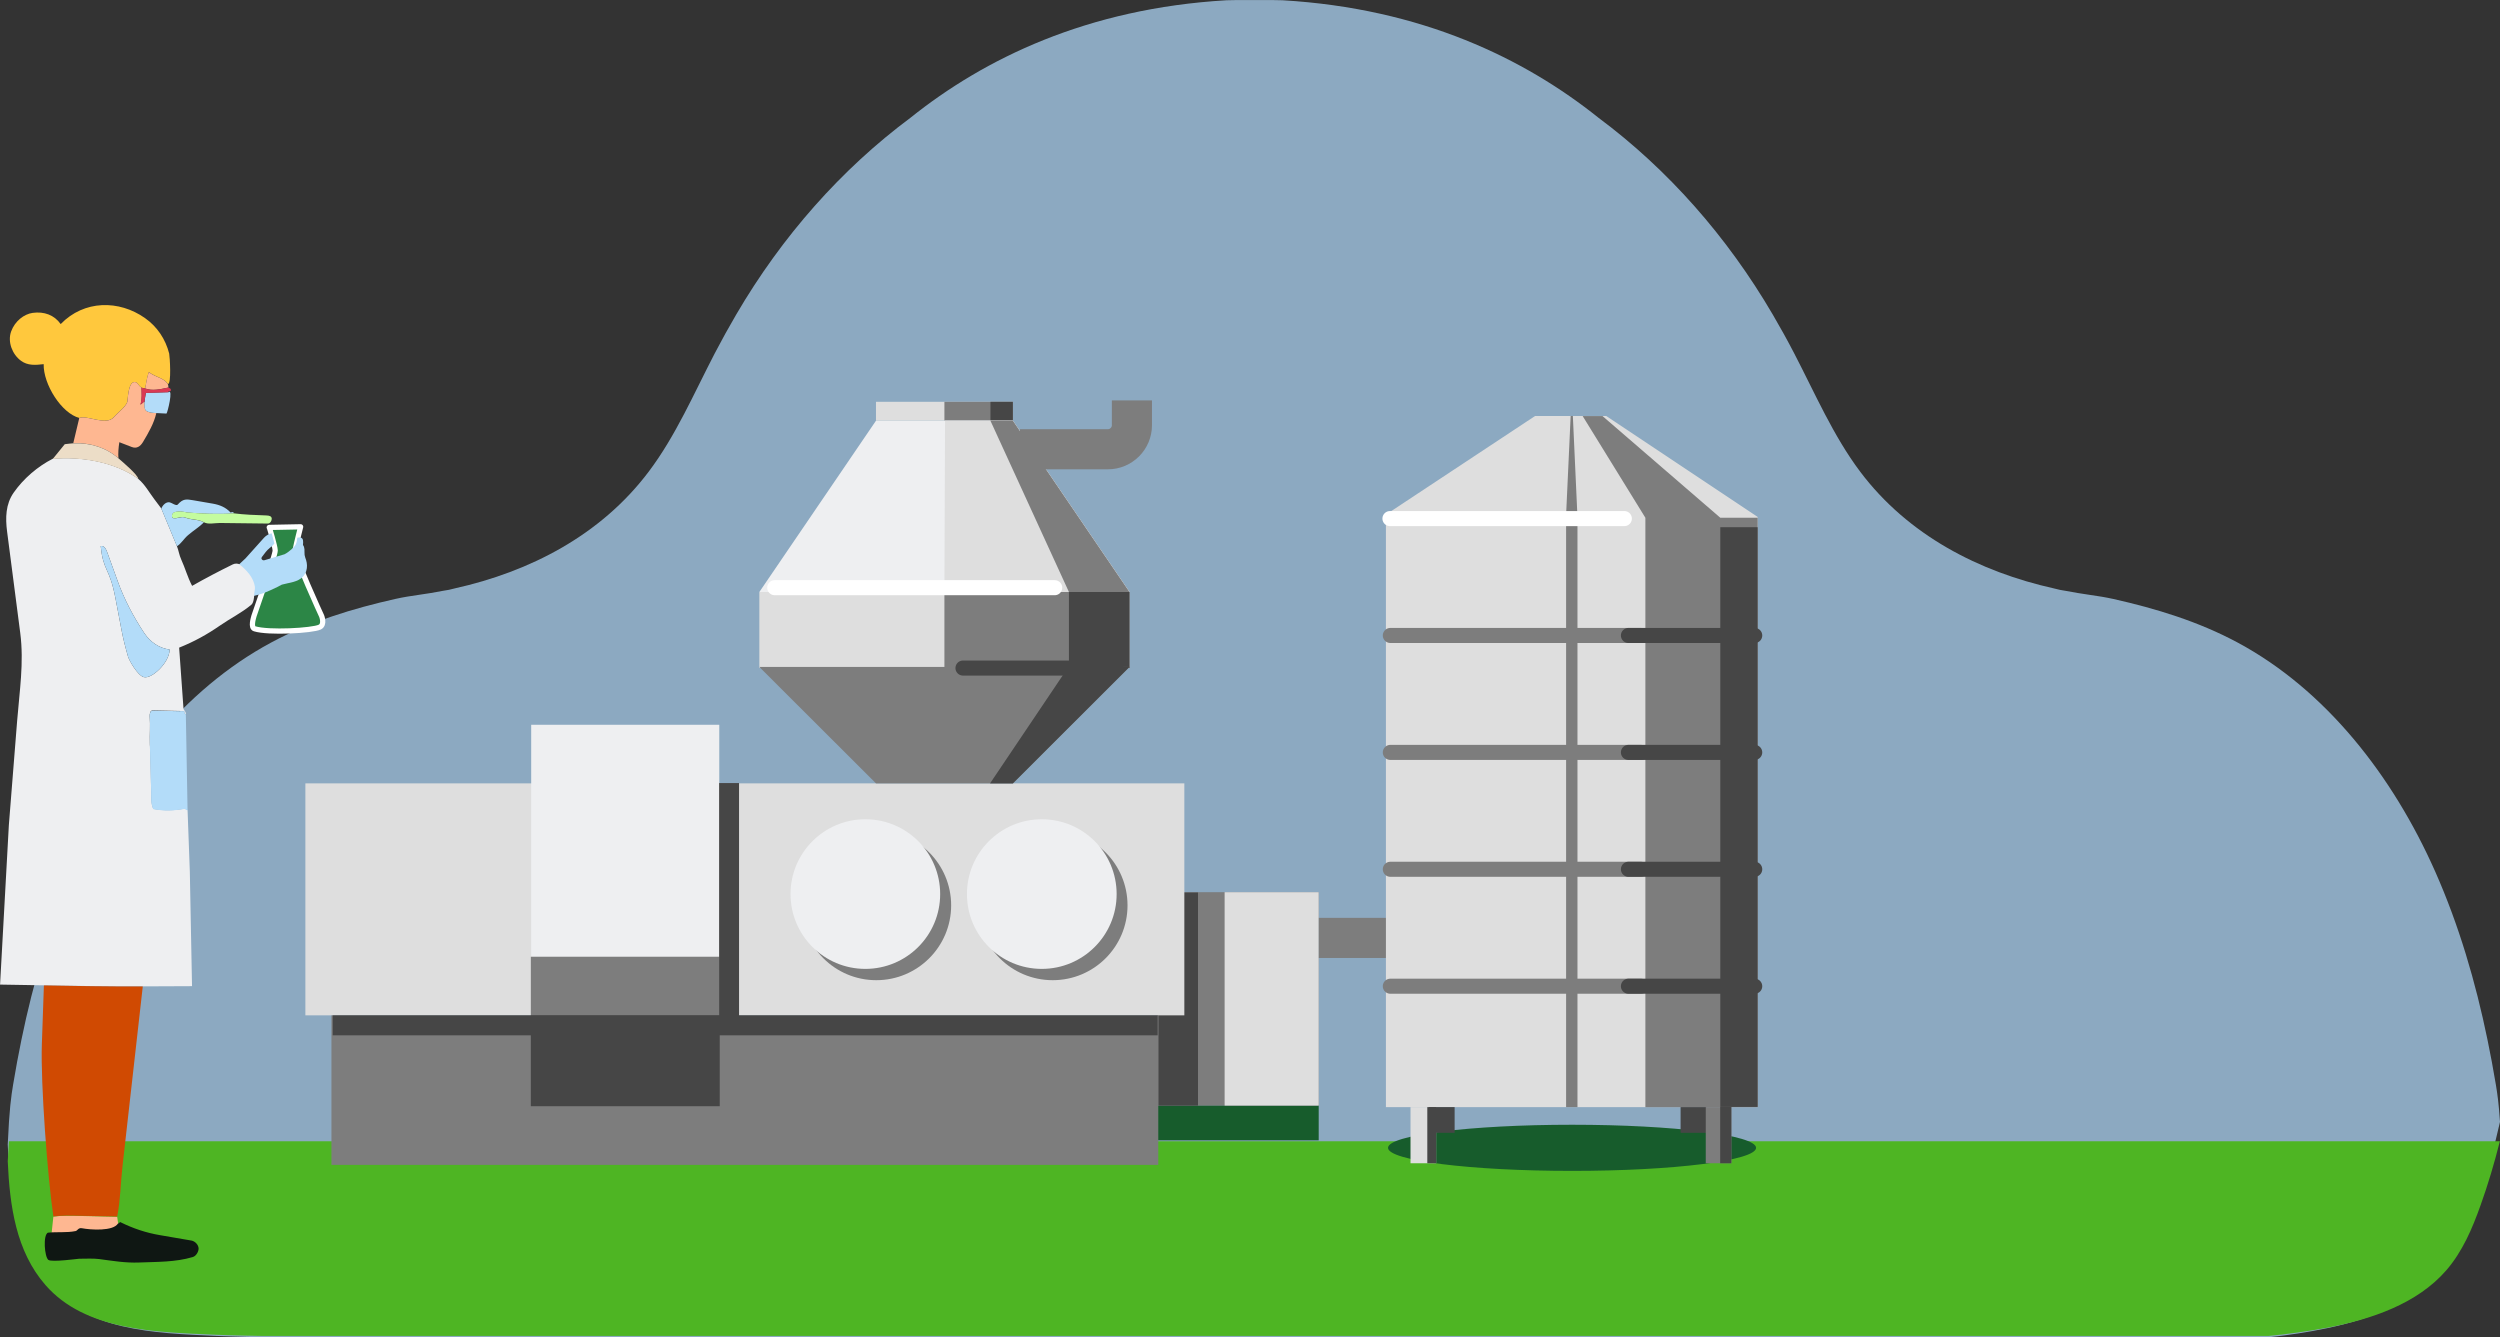 <?xml version="1.0" encoding="UTF-8"?>
<svg id="illustrations" xmlns="http://www.w3.org/2000/svg" viewBox="0 0 477.84 255.61">
  <rect x="0" y="0" width="477.84" height="255.61" fill="#333333" stroke="none"/>
  <defs>
    <style>
      .cls-1 {
        fill: #eeeff1;
      }

      .cls-2 {
        fill: #c4fc9f;
      }

      .cls-3 {
        fill: #b3dcfe;
        opacity: .7;
      }

      .cls-4 {
        fill: #feb791;
      }

      .cls-5 {
        fill: #2c8646;
        stroke-linejoin: round;
      }

      .cls-5, .cls-6, .cls-7, .cls-8 {
        stroke-linecap: round;
      }

      .cls-5, .cls-8 {
        stroke: #fff;
      }

      .cls-6 {
        stroke: #464646;
      }

      .cls-6, .cls-7, .cls-9, .cls-8 {
        fill: none;
        stroke-miterlimit: 10;
      }

      .cls-6, .cls-7, .cls-8 {
        stroke-width: 2.88px;
      }

      .cls-10 {
        fill: #ffc83d;
      }

      .cls-7, .cls-9 {
        stroke: #7d7d7d;
      }

      .cls-11 {
        fill: #ecddc7;
      }

      .cls-12 {
        fill: #175c2c;
      }

      .cls-13 {
        fill: #dedede;
      }

      .cls-14 {
        fill: #464646;
      }

      .cls-15 {
        fill: #7d7d7d;
      }

      .cls-16 {
        fill: #d04a02;
      }

      .cls-9 {
        stroke-width: 7.67px;
      }

      .cls-17 {
        fill: #0f1713;
      }

      .cls-18 {
        fill: #4eb523;
      }

      .cls-19 {
        fill: #d93954;
      }

      .cls-20 {
        fill: #b3dcf9;
      }
    </style>
  </defs>
  <g>
    <path class="cls-3" d="M477.05,207.32c-.48-2.87-1.01-5.73-1.6-8.58-2.28-11.09-5.46-21.91-9.99-32.14-8.13-18.35-20.94-34.74-37.76-43.78-7.5-4.03-15.57-6.49-23.74-8.33-1.49-.33-2.99-.57-4.49-.78-1.54-.22-3.08-.48-4.61-.77-.76-.11-1.5-.25-2.19-.45-14.36-3.19-27.96-10.16-37.12-22.33-5.15-6.85-8.63-14.96-12.63-22.65-1.3-2.51-2.67-4.97-4.09-7.4-8.74-14.94-20.07-27.75-33.29-37.59C291.41,11.21,271.76,1.61,245.13.05c-.69-.04-3.26-.06-5.35-.04-2.08-.02-4.66,0-5.35.04-26.64,1.56-46.29,11.16-60.41,22.46-13.22,9.84-24.55,22.65-33.29,37.59-1.42,2.42-2.78,4.89-4.09,7.39-4,7.7-7.48,15.81-12.64,22.65-9.16,12.17-22.75,19.14-37.11,22.33-.69.2-1.43.35-2.19.45-1.53.3-3.07.56-4.61.77-1.5.21-3.01.45-4.49.78-8.17,1.84-16.25,4.3-23.75,8.33-16.82,9.03-29.63,25.43-37.76,43.78-4.53,10.23-7.71,21.06-9.99,32.14-.59,2.85-1.11,5.71-1.59,8.58-.37,2.25-.72,4.52-1.03,11.46.38,9.38,1.57,18.97,7.21,26.1,7.58,9.58,20.73,9.94,32.64,10.48,2.99.14,9,.27,9,.27h383.24c3.79-.41,7.53-.97,11.19-1.74,8.5-1.8,17.23-5.05,22.78-12.08,3.13-3.97,5.01-8.88,6.59-13.77,1.44-4.46,2.68-9,3.71-13.59-.25-3.72-.51-5.42-.79-7.12h0Z"/>
    <path class="cls-18" d="M444.76,253.79c8.5-1.62,17.23-4.58,22.78-10.95,3.13-3.6,5.01-8.04,6.59-12.48,1.44-4.01,2.65-8.1,3.68-12.22H1.71c-.07,1.07-.15,2.33-.23,3.83.38,8.5,1.57,17.19,7.21,23.65,7.58,8.68,20.73,9,32.64,9.5,2.99.13,9,.23,9,.23h383.24c3.79-.37,7.53-.88,11.19-1.57h0Z"/>
    <path class="cls-12" d="M300.48,223.8c19.42,0,35.17-1.98,35.17-4.41s-15.75-4.41-35.17-4.41-35.18,1.98-35.18,4.41,15.75,4.41,35.18,4.41Z"/>
    <path class="cls-12" d="M252.05,211.27h-30.86v6.69h30.86v-6.69Z"/>
    <path class="cls-15" d="M252.05,170.53h-30.86v40.78h30.86v-40.78Z"/>
    <path class="cls-13" d="M252.05,170.53h-17.98v40.78h17.98v-40.78Z"/>
    <path class="cls-14" d="M228.98,170.59h-7.59v40.73h7.59v-40.73Z"/>
    <path class="cls-13" d="M226.37,149.73H58.37v44.34h168v-44.34Z"/>
    <path class="cls-15" d="M221.39,194.08H63.35v28.57h158.04v-28.57Z"/>
    <path class="cls-1" d="M137.48,138.53h-35.95v44.34h35.95v-44.34Z"/>
    <path class="cls-15" d="M137.57,182.87h-36.11v28.57h36.11v-28.57Z"/>
    <path class="cls-14" d="M137.57,194.08h-36.11v17.36h36.11v-17.36Z"/>
    <path class="cls-14" d="M221.27,194.08H63.59v3.81h157.68v-3.81Z"/>
    <path class="cls-14" d="M141.26,149.67h-3.81v44.7h3.81v-44.7Z"/>
    <path class="cls-15" d="M167.49,187.35c7.9,0,14.31-6.4,14.31-14.3s-6.41-14.31-14.31-14.31-14.3,6.41-14.3,14.31,6.4,14.3,14.3,14.3Z"/>
    <path class="cls-1" d="M165.4,185.19c7.9,0,14.3-6.4,14.3-14.3s-6.4-14.3-14.3-14.3-14.3,6.41-14.3,14.3,6.4,14.3,14.3,14.3Z"/>
    <path class="cls-15" d="M201.21,187.35c7.9,0,14.3-6.4,14.3-14.3s-6.4-14.31-14.3-14.31-14.31,6.41-14.31,14.31,6.41,14.3,14.31,14.3Z"/>
    <path class="cls-1" d="M199.12,185.19c7.9,0,14.31-6.4,14.31-14.3s-6.41-14.3-14.31-14.3-14.3,6.41-14.3,14.3,6.4,14.3,14.3,14.3Z"/>
    <path class="cls-13" d="M215.88,113.15h-70.74v14.53h70.74v-14.53Z"/>
    <path class="cls-15" d="M215.89,113.15h-35.38v14.53h35.38v-14.53Z"/>
    <path class="cls-14" d="M215.88,113.15h-11.57v14.53h11.57v-14.53Z"/>
    <path class="cls-13" d="M193.59,76.8h-26.16v3.6h26.16v-3.6Z"/>
    <path class="cls-15" d="M193.59,76.8h-13.08v3.6h13.08v-3.6Z"/>
    <path class="cls-14" d="M193.59,76.8h-4.28v3.6h4.28v-3.6Z"/>
    <path class="cls-1" d="M215.88,113.15h-70.74l22.3-32.75h26.16l22.29,32.75Z"/>
    <path class="cls-13" d="M215.88,113.15h-35.37l.12-32.75h12.96l22.29,32.75Z"/>
    <path class="cls-15" d="M215.88,113.15h-11.57l-15.01-32.75h4.29l22.29,32.75Z"/>
    <path class="cls-15" d="M215.88,127.48h-70.74l22.3,22.26h26.16l22.29-22.26Z"/>
    <path class="cls-14" d="M215.88,127.48h-11.67l-14.98,22.26h4.36l22.29-22.26Z"/>
    <path class="cls-9" d="M194.96,85.87h16.79c2.53,0,4.6-2.06,4.6-4.6v-4.74"/>
    <path class="cls-6" d="M184.06,127.69h29.25"/>
    <path class="cls-8" d="M148.08,112.33h53.51"/>
    <path class="cls-9" d="M252.08,179.27h12.9"/>
    <path class="cls-13" d="M264.9,211.61v-113.25l28.51-18.85h13.59l28.95,19.29v112.81h-71.05Z"/>
    <path class="cls-15" d="M299.34,211.61v-113.25l.87-18.85h.42l.88,19.29v112.81h-2.17Z"/>
    <path class="cls-15" d="M302.5,79.52l11.99,19.44v112.66h21.46v-112.66h-7.14l-22.52-19.44h-3.79Z"/>
    <path class="cls-8" d="M265.67,99.12h44.8"/>
    <path class="cls-7" d="M265.74,121.46h47.88"/>
    <path class="cls-7" d="M265.74,143.81h47.88"/>
    <path class="cls-7" d="M265.74,166.15h47.88"/>
    <path class="cls-7" d="M265.74,188.5h47.88"/>
    <path class="cls-6" d="M311.25,121.46h24.14"/>
    <path class="cls-6" d="M311.25,143.81h24.14"/>
    <path class="cls-6" d="M311.25,166.15h24.14"/>
    <path class="cls-6" d="M311.25,188.5h24.14"/>
    <path class="cls-14" d="M335.95,100.77h-7.14v110.8h7.14v-110.8Z"/>
    <path class="cls-13" d="M274.5,211.61h-4.9v10.73h4.9v-10.73Z"/>
    <path class="cls-14" d="M278.03,211.61h-4.9v4.91h4.9v-4.91Z"/>
    <path class="cls-14" d="M326.13,211.61h-4.91v4.91h4.91v-4.91Z"/>
    <path class="cls-14" d="M274.5,211.61h-1.69v10.73h1.69v-10.73Z"/>
    <path class="cls-15" d="M330.93,211.61h-4.9v10.73h4.9v-10.73Z"/>
    <path class="cls-14" d="M330.92,211.57h-2.13v10.77h2.13v-10.77Z"/>
  </g>
  <g>
    <path class="cls-5" d="M51.46,100.81l6-.12s-.79,3.11-1.03,4.36c-.25,1.25,5.05,12.7,5.05,12.7,0,0,.65,1.62-.36,2.11-1.39.68-9.82,1.15-12.46.32-.78-.24-.24-1.99-.11-2.46.13-.47,4.09-11.58,4.05-12.5-.04-.92-1.12-4.41-1.12-4.41h0Z"/>
    <path class="cls-20" d="M58.54,109.11c.2-.66.17-1.39-.03-2.05-.1-.32-.24-.64-.29-.98-.05-.37,0-.74-.03-1.11-.02-.29-.11-.58-.28-.8.02-.18.02-.35.03-.54,0-.27-.02-.57-.22-.75-.23-.21-.6-.16-.9-.1-.05.45-.1.91-.31,1.31-.18.35-.48.62-.77.88-.42.37-.86.72-1.36.97-1.23.38-2.37.72-3.84,1.14-.23.07-.46-.06-.55-.26-.02-.03-.03-.13,0-.23.04-.1.13-.2.16-.25.5-.63.72-1.04,1.45-1.65.34-.21.61-.49.85-.81l-.51-1.93c-.14.02-.29.05-.42.11-.42.17-.79.42-1.09.76l-2.17,2.42-1.34,1.49-1.56,1.46,3.13,5.72c1.65-.39,2.53-.75,4.51-1.71.26-.12.54-.27.84-.44.05-.02.09-.03.14-.04.69-.2,1.4-.29,2.08-.49.69-.2,1.37-.49,1.86-1.02.23-.25.41-.55.53-.87.04-.03.08-.23.08-.23v.02Z"/>
    <path class="cls-4" d="M10.2,232.55l-.36,3.38c1.72.09,3.49.71,5.26.62.37-.02.6-.67,1.26-.4,1.63.69,5.8,1.81,6.96.24-.6-2-.6-1.3-.92-3.81l-7.23-.17c-1.74-.04-3.38-.09-4.96.14h0Z"/>
    <path class="cls-1" d="M26.41,91.52c1.28,1.06,2.1,2.6,3.14,3.97l1.28,1.7,2.99,7.21c.32.78.42,1.69.83,2.57.75,1.63,1.18,3.31,2.07,5.01,2.59-1.47,5.14-2.81,7.79-4.11.38-.19.99-.21,1.29.03,1.3,1.04,2.65,2.45,2.92,4.25.06.41-.14,1.16-.14,1.59s-.11,1.48-.53,1.84c-1.89,1.58-3.98,2.58-6.01,3.99-2.49,1.72-4.93,3.07-7.8,4.22l.83,11.63c.02.32.44.5.45,1.03-.27.12-.22-.19-.31-.54l-6.03-.13c-.51,0-.59.76-.57,1.1.13,1.83-.02,3.48.03,5.23l.25,9.06c.03,1.17-.1,2.29.4,3.44,1.99.39,3.97.33,5.91-.03.26-.05.48.28.65.28l.43,11.74.42,21.89-9.4.04c-6.26.03-12.58-.09-18.9-.2l-8.39-.14,1.68-30.48,1.58-19.88c.45-5.67,1.33-11.17.6-16.82l-2.52-19.43c-.33-2.58-.29-5.2,1.26-7.42,1.9-2.71,4.57-4.99,7.46-6.47,5.3-.48,11.71.52,16.34,3.8h0ZM27.48,129.42c1.5.42,4.89-2.73,4.95-5.27-1.96-.25-3.68-1.38-4.87-3.17-2.05-3.07-3.84-6.5-5.05-9.86l-1.82-5.03c-.37-1.04-.65-1.83-1.44-1.73.48,4.91,1.67,3.97,2.81,9.96l1.16,6.07c.32,1.68.73,3.32,1.25,5.11.19.66,1.8,3.59,3.02,3.93Z"/>
    <path class="cls-16" d="M8.39,188.36l-.39,11.22c-.26,7.47,1.1,25.53,2.2,32.92,1.59-.2,3.23-.16,4.96-.12l7.24.14c.63-3.14.64-6.35,1.02-9.66l3.87-34.31c-6.26.03-12.58-.09-18.9-.2h0Z"/>
    <path class="cls-10" d="M15.15,79.9c1.45-.66,5.11,1.59,6.64-.2.76-.9,2.11-1.77,2.55-2.88.09-.22.11-3.75,1.34-3.8.66-.03.73.71,1.37,1.06.21.11.48.09.69.17.23-1,.3-1.99.71-3.13,1.37,1.03,2.91,1.12,3.63,2.27.73.15.37-5.33.26-5.8-.7-2.78-2.3-5.16-4.62-6.79-4.95-3.5-11.65-3.48-16.12,1.14-1.23-1.74-3.17-2.44-5.35-2.14-1.66.23-3.4,1.57-4.12,3.55-.72,1.98.21,4.39,1.89,5.61,1.26.93,2.73.84,4.33.64-.1,3.83,3.43,9.44,6.84,10.29h0Z"/>
    <path class="cls-17" d="M9.18,235.59c-1.01.44-.66,4.67.06,5.22.64.48,5.7-.22,5.89-.22,1.15.02,2.56-.1,3.8.06,2.66.35,5.03.77,7.7.66,3.45-.14,6.86-.05,10.21-1.04.71-.21,1.14-1.13,1.12-1.65-.02-.65-.63-1.38-1.4-1.51l-6-1.03c-2.64-.45-5.08-1.26-7.55-2.48-.13-.06-.36.35-.46.26-.93,1.51-5.2,1.22-6.9.9-.69-.13-.83.46-1.19.54-1.74.36-3.57.12-5.28.31h0Z"/>
    <path class="cls-20" d="M35.85,154.89l-.33-18.4c-.27.12-.22-.19-.31-.54l-6.03-.13c-.51,0-.59.76-.57,1.1.13,1.83-.02,3.48.03,5.23l.25,9.06c.03,1.17-.1,2.29.4,3.44,1.99.39,3.96.32,5.91-.03.26-.04.48.28.65.28Z"/>
    <path class="cls-4" d="M15.15,79.9l-1.15,4.83c3.16-.16,6.26.79,8.64,2.87-.08-.98,0-1.99.17-3.08l2.38.92c.93.36,1.62-.11,2.11-.91,1.1-1.83,2.12-3.6,2.58-5.57-.56-.03-1.38-.06-1.92-.43-.43-.29-.33-1.26-.32-1.68-.35-.07-.39.31-.79.49.35-1.18.22-2.19.2-3.26-.64-.35-.7-1.09-1.37-1.06-1.23.06-1.25,3.58-1.34,3.8-.44,1.12-1.78,1.98-2.54,2.88-1.52,1.8-5.19-.46-6.64.2h0Z"/>
    <path class="cls-20" d="M30.83,97.2l2.99,7.21c.83-.52,1.31-1.43,2.11-2.11,1.02-.89,2.16-1.55,3.04-2.47-1.06-.6-2.33-.41-3.57-.9-.72-.29-1.43.24-2.24.12-.32-.05-.33-.51-.2-.79.4-.9,3.12-.27,2.57-.32,2.84.25,6.31.4,9.12.19.09-.29-.28-.3-.57-.16-.93-1.02-2.1-1.48-3.42-1.71l-3.71-.64c-1.34-.23-1.97-.33-2.99.83-.27.31-1.15-.36-1.5-.43-.76-.17-1.4.6-1.62,1.16v.02Z"/>
    <path class="cls-11" d="M14,84.73c-.42.02-1.16.12-1.62.17l-2.3,2.83c5.3-.48,11.71.52,16.34,3.8-.03-.76-3.09-3.33-3.77-3.92-2.38-2.08-5.48-3.03-8.64-2.87h0Z"/>
    <path class="cls-2" d="M38.97,99.82c.82.47,2.05.14,3.06.14l9.15.11c.52,0,.76-.6.76-.91,0-.52-.5-.62-1.03-.64-2.18-.07-4.24-.15-6.28-.41-2.81.21-6.27.06-9.12-.19.55.05-2.17-.57-2.57.32-.12.28-.12.73.2.79.81.12,1.51-.41,2.24-.12,1.24.48,2.51.29,3.57.9h.02Z"/>
    <path class="cls-20" d="M32.2,74.96l-4.31.14c-.09.63-.24,1.21-.26,1.74-.02.42-.11,1.39.32,1.68.54.38,1.36.41,1.92.43l1.95.1c.21-.17,1.34-4.86.38-4.09h0Z"/>
    <path class="cls-4" d="M27.73,74.25c1.4.53,3.01.13,4.46-.18-.04-.25,0-.47-.12-.67-.72-1.16-2.26-1.24-3.63-2.27-.41,1.14-.48,2.13-.71,3.13h0Z"/>
    <path class="cls-19" d="M27.72,74.25c-.21-.08-.48-.06-.69-.17,0,1.06.14,2.08-.2,3.26.41-.18.45-.56.79-.49.02-.53.17-1.1.26-1.74l4.31-.14c-.04-.33.29-.17.39-.22.15-.07.09-.4-.04-.48-.09-.05-.25-.12-.35-.2-1.45.31-3.07.71-4.46.18Z"/>
    <path class="cls-20" d="M24.46,125.49c.19.66,1.8,3.59,3.02,3.93,1.5.42,4.89-2.73,4.95-5.27-1.96-.25-3.69-1.38-4.87-3.17-2.05-3.07-3.84-6.5-5.05-9.86l-1.82-5.03c-.37-1.04-.65-1.83-1.44-1.73.48,4.91,1.67,3.97,2.81,9.96l1.16,6.07c.32,1.68.73,3.32,1.25,5.11Z"/>
  </g>
</svg>